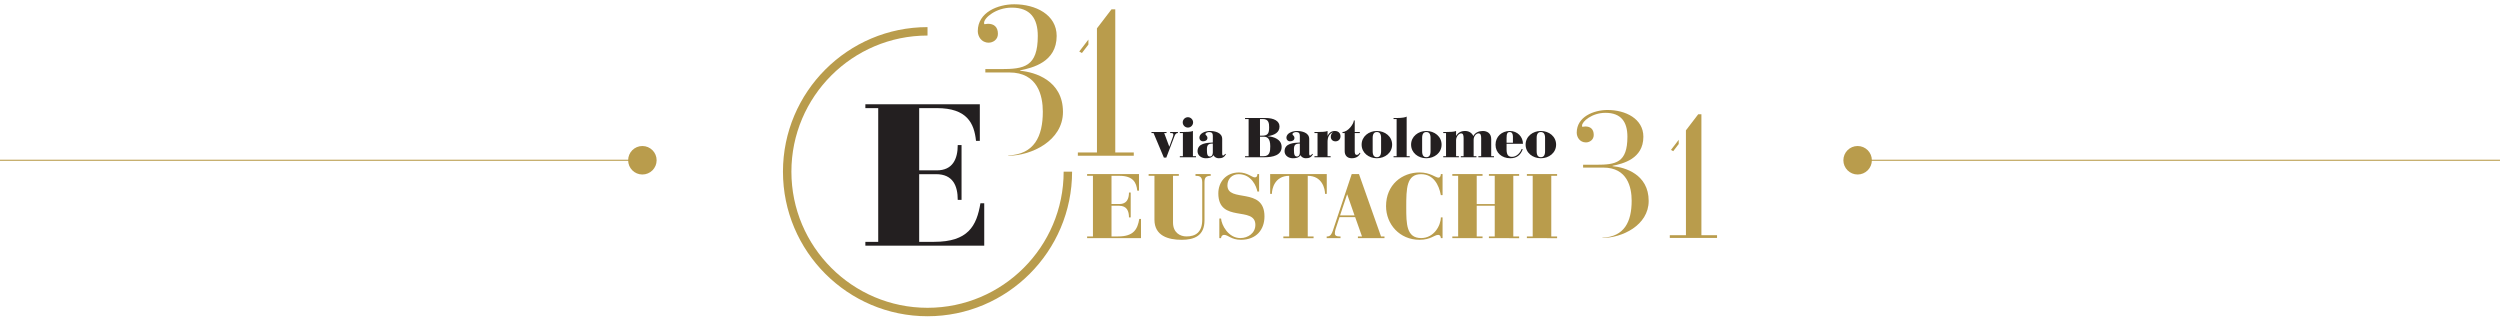<?xml version="1.0" encoding="utf-8"?>
<!-- Generator: Adobe Illustrator 16.0.0, SVG Export Plug-In . SVG Version: 6.00 Build 0)  -->
<!DOCTYPE svg PUBLIC "-//W3C//DTD SVG 1.1//EN" "http://www.w3.org/Graphics/SVG/1.1/DTD/svg11.dtd">
<svg version="1.1" id="Layer_2" xmlns="http://www.w3.org/2000/svg" xmlns:xlink="http://www.w3.org/1999/xlink" x="0px" y="0px"
	 width="1170px" height="150px" viewBox="0 -1.5 1170 150" enable-background="new 0 -1.5 1170 150" xml:space="preserve">
<circle fill="#B99C4C" cx="300.636" cy="73.5" r="6.667"/>
<line fill="none" stroke="#B99C4C" stroke-width="0.5" stroke-miterlimit="10" x1="0" y1="73.5" x2="299.302" y2="73.5"/>
<circle fill="#B99C4C" cx="869.366" cy="73.5" r="6.667"/>
<line fill="none" stroke="#B99C4C" stroke-width="0.5" stroke-miterlimit="10" x1="1170" y1="73.5" x2="870.699" y2="73.5"/>
<g>
	<g>
		<g>
			<path fill="#B99C4C" d="M477.437,31.625v-0.194c5.693-1.181,17.084-3.831,17.084-16.104c0-10.014-9.917-14.826-19.831-14.826
				c-7.661,0-17.086,3.731-17.086,12.567c0,2.455,1.669,5.402,5.104,5.402c1.964,0,4.32-1.377,4.32-4.122
				c0-3.345-1.964-4.716-4.615-4.716c-0.783,0-1.275,0.196-1.569,0.196c-0.295,0-0.295-0.395-0.295-0.684
				c0-2.263,5.499-7.071,12.962-7.071c8.737,0,12.173,5.104,12.173,13.253c0,14.43-6.383,15.51-17.28,15.51h-7.266v1.575h11.193
				c13.353,0,15.708,10.897,15.708,18.361c0,11.611-4.017,19.962-16.199,20.475v0.145c10.801,0,25.628-6.974,25.628-20.522
				C497.468,36.143,484.309,32.215,477.437,31.625z"/>
			<g>
				<polygon fill="#B99C4C" points="521.946,69.867 521.946,2.857 520.191,2.857 513.369,11.78 513.369,14.625 513.369,14.628 
					513.38,69.867 504.434,69.867 504.434,71.392 530.608,71.392 530.608,69.867 				"/>
				<polygon fill="#B99C4C" points="509.374,17.012 505.093,22.611 506.335,23.321 509.374,19.347 				"/>
			</g>
		</g>
		<g>
			<path fill="#B99C4C" d="M434.081,146.5c-37.305,0-67.655-30.35-67.655-67.656c0-37.305,30.351-67.655,67.655-67.655v3.947
				c-35.128,0-63.707,28.581-63.707,63.708c0,35.13,28.579,63.707,63.707,63.707c35.129,0,63.708-28.577,63.708-63.707h3.948
				C501.737,116.15,471.387,146.5,434.081,146.5z"/>
		</g>
		<g>
			<path fill="#231F20" d="M404.992,111.682h6.014V49.097h-6.014v-1.786h53.564v17.104h-1.785
				c-0.847-8.271-4.229-15.317-18.325-15.317h-8.27v29.132h8.27c7.424,0,9.773-5.358,9.773-11.842h1.785v25.655h-1.785
				c0-6.483-2.161-12.029-10.148-12.029h-7.895v31.669h6.954c15.976,0,19.923-7.423,21.708-18.042h1.785v19.828h-55.632V111.682z"/>
		</g>
	</g>
	<path fill="#B99C4C" d="M754.665,76.268v-0.164c4.81-0.997,14.432-3.236,14.432-13.604c0-8.46-8.378-12.526-16.753-12.526
		c-6.472,0-14.434,3.152-14.434,10.618c0,2.072,1.41,4.562,4.312,4.562c1.658,0,3.649-1.162,3.649-3.483
		c0-2.823-1.659-3.982-3.897-3.982c-0.663,0-1.078,0.166-1.327,0.166c-0.248,0-0.248-0.333-0.248-0.579
		c0-1.91,4.645-5.973,10.948-5.973c7.381,0,10.284,4.312,10.284,11.197c0,12.19-5.392,13.102-14.598,13.102h-6.138v1.329h9.455
		c11.28,0,13.271,9.207,13.271,15.512c0,9.81-3.395,16.865-13.686,17.297v0.121c9.124,0,21.649-5.89,21.649-17.337
		C771.586,80.084,760.471,76.765,754.665,76.268z"/>
	<g>
		<polygon fill="#B99C4C" points="796.258,108.573 796.258,51.966 794.775,51.966 789.012,59.503 789.012,61.907 789.012,61.909 
			789.021,108.573 781.464,108.573 781.464,109.86 803.574,109.86 803.574,108.573 		"/>
		<polygon fill="#B99C4C" points="785.637,63.924 782.021,68.651 783.07,69.252 785.637,65.895 		"/>
	</g>
	<g>
		<path fill="#231F20" d="M539.859,60.764h-0.966v-0.496h7.046v0.496h-1.096l2.375,6.341h0.052l1.54-4.253
			c0.208-0.548,0.313-0.992,0.313-1.41s-0.262-0.678-0.939-0.678h-0.548v-0.496h3.627v0.496h-0.104c-0.965,0-1.305,0.992-1.54,1.592
			l-3.784,9.891h-1.147L539.859,60.764z"/>
		<path fill="#231F20" d="M552.158,71.593h1.435V60.764h-1.435v-0.496h1.565c1.696,0,3.68-0.052,4.567-0.47v11.795h1.436v0.496
			h-7.568V71.593z M555.942,53.352c1.331,0,2.427,1.096,2.427,2.427c0,1.331-1.096,2.427-2.427,2.427s-2.427-1.097-2.427-2.427
			C553.516,54.448,554.611,53.352,555.942,53.352z"/>
		<path fill="#231F20" d="M571.985,70.393c0,0.496,0.052,0.888,0.418,0.888c0.443,0,0.782-0.548,0.991-0.81l0.339,0.235
			c-0.835,1.462-1.8,1.853-3.34,1.853c-1.044,0-1.932-0.443-2.505-1.409c-0.81,1.252-2.271,1.409-3.602,1.409
			c-1.879,0-3.836-1.2-3.836-3.262c0-3.836,4.436-3.967,7.15-4.097v-3.158c0-1.174-0.496-1.748-1.723-1.748
			c-0.548,0-1.723,0.26-1.723,0.992c0,0.548,0.914,0.652,0.914,1.8c0,1.122-1.148,1.54-2.036,1.54c-1.069,0-1.723-0.756-1.723-1.67
			c0-2.14,2.767-3.158,5.011-3.158c2.088,0,5.663,0.678,5.663,3.732V70.393z M567.602,65.695c-2.14,0-2.767,0.653-2.767,2.741
			c0,2.348,0.261,3.314,1.409,3.314c0.939,0,1.357-0.835,1.357-1.879V65.695z"/>
		<path fill="#231F20" d="M582.684,71.593h1.67v-17.38h-1.67v-0.496h9.524c4.046,0,6.603,1.436,6.603,3.993
			c0,2.87-2.452,4.045-5.453,4.514v0.052c2.792,0.209,6.445,1.436,6.445,4.985c0,3.941-4.148,4.828-7.959,4.828h-9.16V71.593z
			 M589.678,61.99h0.913c2.636,0,3.366-0.914,3.366-3.862c0-1.905-0.157-3.915-2.949-3.915h-1.33V61.99z M589.678,71.593h1.722
			c2.871,0,3.08-2.296,3.08-4.644c0-3.941-1.618-4.463-3.158-4.463h-1.644V71.593z"/>
		<path fill="#231F20" d="M612.711,70.393c0,0.496,0.054,0.888,0.418,0.888c0.443,0,0.783-0.548,0.992-0.81l0.339,0.235
			c-0.835,1.462-1.801,1.853-3.341,1.853c-1.044,0-1.931-0.443-2.505-1.409c-0.809,1.252-2.271,1.409-3.602,1.409
			c-1.879,0-3.836-1.2-3.836-3.262c0-3.836,4.437-3.967,7.15-4.097v-3.158c0-1.174-0.496-1.748-1.722-1.748
			c-0.549,0-1.723,0.26-1.723,0.992c0,0.548,0.912,0.652,0.912,1.8c0,1.122-1.147,1.54-2.034,1.54c-1.07,0-1.723-0.756-1.723-1.67
			c0-2.14,2.767-3.158,5.01-3.158c2.088,0,5.663,0.678,5.663,3.732V70.393z M608.327,65.695c-2.141,0-2.766,0.653-2.766,2.741
			c0,2.348,0.261,3.314,1.408,3.314c0.94,0,1.357-0.835,1.357-1.879V65.695z"/>
		<path fill="#231F20" d="M615.166,71.593h1.436V60.764h-1.436v-0.496h1.566c1.695,0,3.679-0.052,4.565-0.47v2.244h0.054
			c0.6-1.357,1.773-2.244,3.365-2.244c1.645,0,2.636,1.044,2.636,2.505c0,1.331-0.965,2.348-2.348,2.348
			c-1.253,0-2.192-0.834-2.192-2.113c0-0.809,0.287-1.618,0.965-2.036V60.45c-1.644,0.574-2.479,2.218-2.479,4.358v6.784h1.436
			v0.496h-7.567V71.593z"/>
		<path fill="#231F20" d="M629.314,60.764h-1.017v-0.496c2.583,0,5.296-3.836,5.296-5.402h0.419v5.402h2.374v0.496h-2.374v8.403
			c0,0.939,0.104,1.826,0.965,1.826c0.653,0,1.07-0.522,1.383-1.043l0.313,0.234c-0.835,1.696-2.244,2.375-4.07,2.375
			c-2.271,0-3.289-1.513-3.289-3.288V60.764z"/>
		<path fill="#231F20" d="M644.367,59.798c3.81,0,7.149,2.558,7.149,6.394s-3.34,6.367-7.149,6.367
			c-3.785,0-7.126-2.531-7.126-6.367S640.582,59.798,644.367,59.798z M646.35,63.034c0-2.166-0.913-2.74-1.982-2.74
			c-1.044,0-1.958,0.574-1.958,2.74v6.289c0,2.166,0.914,2.741,1.958,2.741c1.069,0,1.982-0.575,1.982-2.741V63.034z"/>
		<path fill="#231F20" d="M652.184,71.593h1.436v-17.38h-1.436v-0.496h1.958c1.878,0,3.783-0.312,4.175-0.652v18.528h1.435v0.496
			h-7.567V71.593z"/>
		<path fill="#231F20" d="M667.515,59.798c3.811,0,7.15,2.558,7.15,6.394s-3.34,6.367-7.15,6.367c-3.783,0-7.124-2.531-7.124-6.367
			S663.731,59.798,667.515,59.798z M669.498,63.034c0-2.166-0.913-2.74-1.983-2.74c-1.044,0-1.957,0.574-1.957,2.74v6.289
			c0,2.166,0.913,2.741,1.957,2.741c1.07,0,1.983-0.575,1.983-2.741V63.034z"/>
		<path fill="#231F20" d="M675.438,71.593h1.306V60.764h-1.306v-0.496h1.436c1.697,0,3.681-0.052,4.567-0.47v2.27h0.052
			c0.914-1.565,2.35-2.27,4.176-2.27c1.695,0,3.131,0.809,3.862,2.375c0.809-1.67,2.662-2.375,4.436-2.375
			c1.932,0,3.915,1.018,3.915,3.784v8.011h1.306v0.496h-7.308v-0.496h1.305v-8.429c0-1.514-0.287-2.244-1.279-2.244
			c-1.043,0-2.244,1.278-2.244,3.027v7.646h1.306v0.496h-7.307v-0.496h1.304v-8.429c0-1.514-0.287-2.244-1.175-2.244
			c-1.068,0-2.348,1.54-2.348,3.21v7.463h1.305v0.496h-7.308V71.593z"/>
		<path fill="#231F20" d="M705.075,65.8v2.688c0,2.662,0.965,3.418,2.557,3.418c2.114,0,3.837-1.826,4.516-3.706l0.495,0.156
			c-1.043,2.767-2.845,4.202-5.845,4.202c-3.967,0-6.891-2.583-6.891-6.315c0-3.835,2.924-6.445,6.682-6.445
			c3.575,0,6.158,2.714,6.158,6.002H705.075z M708.05,65.304v-2.87c0-1.122-0.365-2.14-1.487-2.14s-1.487,0.73-1.487,2.818v2.192
			H708.05z"/>
		<path fill="#231F20" d="M721.107,59.798c3.811,0,7.15,2.558,7.15,6.394s-3.34,6.367-7.15,6.367c-3.784,0-7.124-2.531-7.124-6.367
			S717.323,59.798,721.107,59.798z M723.091,63.034c0-2.166-0.913-2.74-1.983-2.74c-1.044,0-1.957,0.574-1.957,2.74v6.289
			c0,2.166,0.913,2.741,1.957,2.741c1.07,0,1.983-0.575,1.983-2.741V63.034z"/>
	</g>
	<g>
		<path fill="#B99C4C" d="M508.771,109.151h2.726V80.783h-2.726v-0.809h24.278v7.752h-0.809c-0.383-3.748-1.917-6.943-8.307-6.943
			h-3.748v13.205h3.748c3.365,0,4.431-2.429,4.431-5.367h0.81v11.628h-0.81c0-2.938-0.979-5.452-4.601-5.452h-3.578v14.354h3.152
			c7.241,0,9.029-3.365,9.84-8.178h0.809v8.987h-25.216V109.151z"/>
		<path fill="#B99C4C" d="M537.555,79.975h14.143v0.809h-2.727v21.852c0,4.686,3.237,6.517,6.305,6.517
			c4.259,0,7.368-1.959,7.368-7.794v-17.55c0-2.854-1.491-3.024-3.151-3.024v-0.809h7.113v0.809c-2.088,0-2.896,0.682-2.896,2.939
			v17.89c0,7.326-4.898,9.115-10.691,9.115c-6.219,0-12.736-1.831-12.736-9.413V80.783h-2.727V79.975z"/>
		<path fill="#B99C4C" d="M589.26,88.152h-0.809c-0.383-2.3-2.684-8.136-8.774-8.136c-3.024,0-5.239,2.215-5.239,5.239
			c0,8.306,17.336,0.469,17.336,14.525c0,6.133-3.748,10.946-11.032,10.946c-4.515,0-5.963-2.3-7.837-2.3
			c-1.064,0-1.448,0.895-1.448,1.533h-0.81v-9.2h0.81c0.17,2.896,3.322,9.157,9.03,9.157c3.578,0,7.027-2.3,7.027-6.176
			c0-9.03-17.336-0.639-17.336-14.737c0-5.367,3.621-9.798,9.712-9.798c3.833,0,6.091,2.301,7.284,2.301
			c1.021,0,1.277-0.682,1.277-1.533h0.809V88.152z"/>
		<path fill="#B99C4C" d="M600.611,109.151h2.727V80.783c-6.858,0-8.094,6.22-8.094,8.435h-0.809v-9.243h26.493v9.243h-0.81
			c0-2.215-1.234-8.435-8.093-8.435v28.368h2.727v0.81h-14.142V109.151z"/>
		<path fill="#B99C4C" d="M620.886,109.151h0.384c1.32,0,2.002-1.192,2.513-2.726l8.817-26.451h3.407l10.308,29.177h1.619v0.81
			h-12.438v-0.81h1.916l-3.194-9.029h-7.326l-1.874,5.707c-0.17,0.554-0.299,1.193-0.299,1.874c0,1.15,0.895,1.448,2.045,1.448
			h0.596v0.81h-6.474V109.151z M630.512,89.516h-0.085l-3.28,9.797h6.773L630.512,89.516z"/>
		<path fill="#B99C4C" d="M675.121,109.961h-0.81c0-0.682-0.298-1.533-1.277-1.533c-1.704,0-3.493,2.3-8.689,2.3
			c-9.286,0-15.675-7.241-15.675-15.76c0-10.01,7.454-15.761,15.717-15.761c4.984,0,7.454,2.429,8.775,2.429
			c0.937,0,1.149-1.065,1.149-1.661h0.81v9.839h-0.81c-0.895-4.94-3.535-9.797-9.243-9.797c-6.857,0-6.942,6.688-6.942,15.505
			c0,7.795,0.085,14.396,6.985,14.396c6.006,0,9.2-5.92,9.2-9.669h0.81V109.961z"/>
		<path fill="#B99C4C" d="M679.687,109.151h2.726V80.783h-2.726v-0.809h14.142v0.809h-2.727v13.205h8.434V80.783h-2.726v-0.809
			h14.142v0.809h-2.727v28.368h2.727v0.81H696.81v-0.81h2.726V94.797h-8.434v14.354h2.727v0.81h-14.142V109.151z"/>
		<path fill="#B99C4C" d="M714.58,109.151h2.726V80.783h-2.726v-0.809h14.141v0.809h-2.726v28.368h2.726v0.81H714.58V109.151z"/>
	</g>
</g>
</svg>
